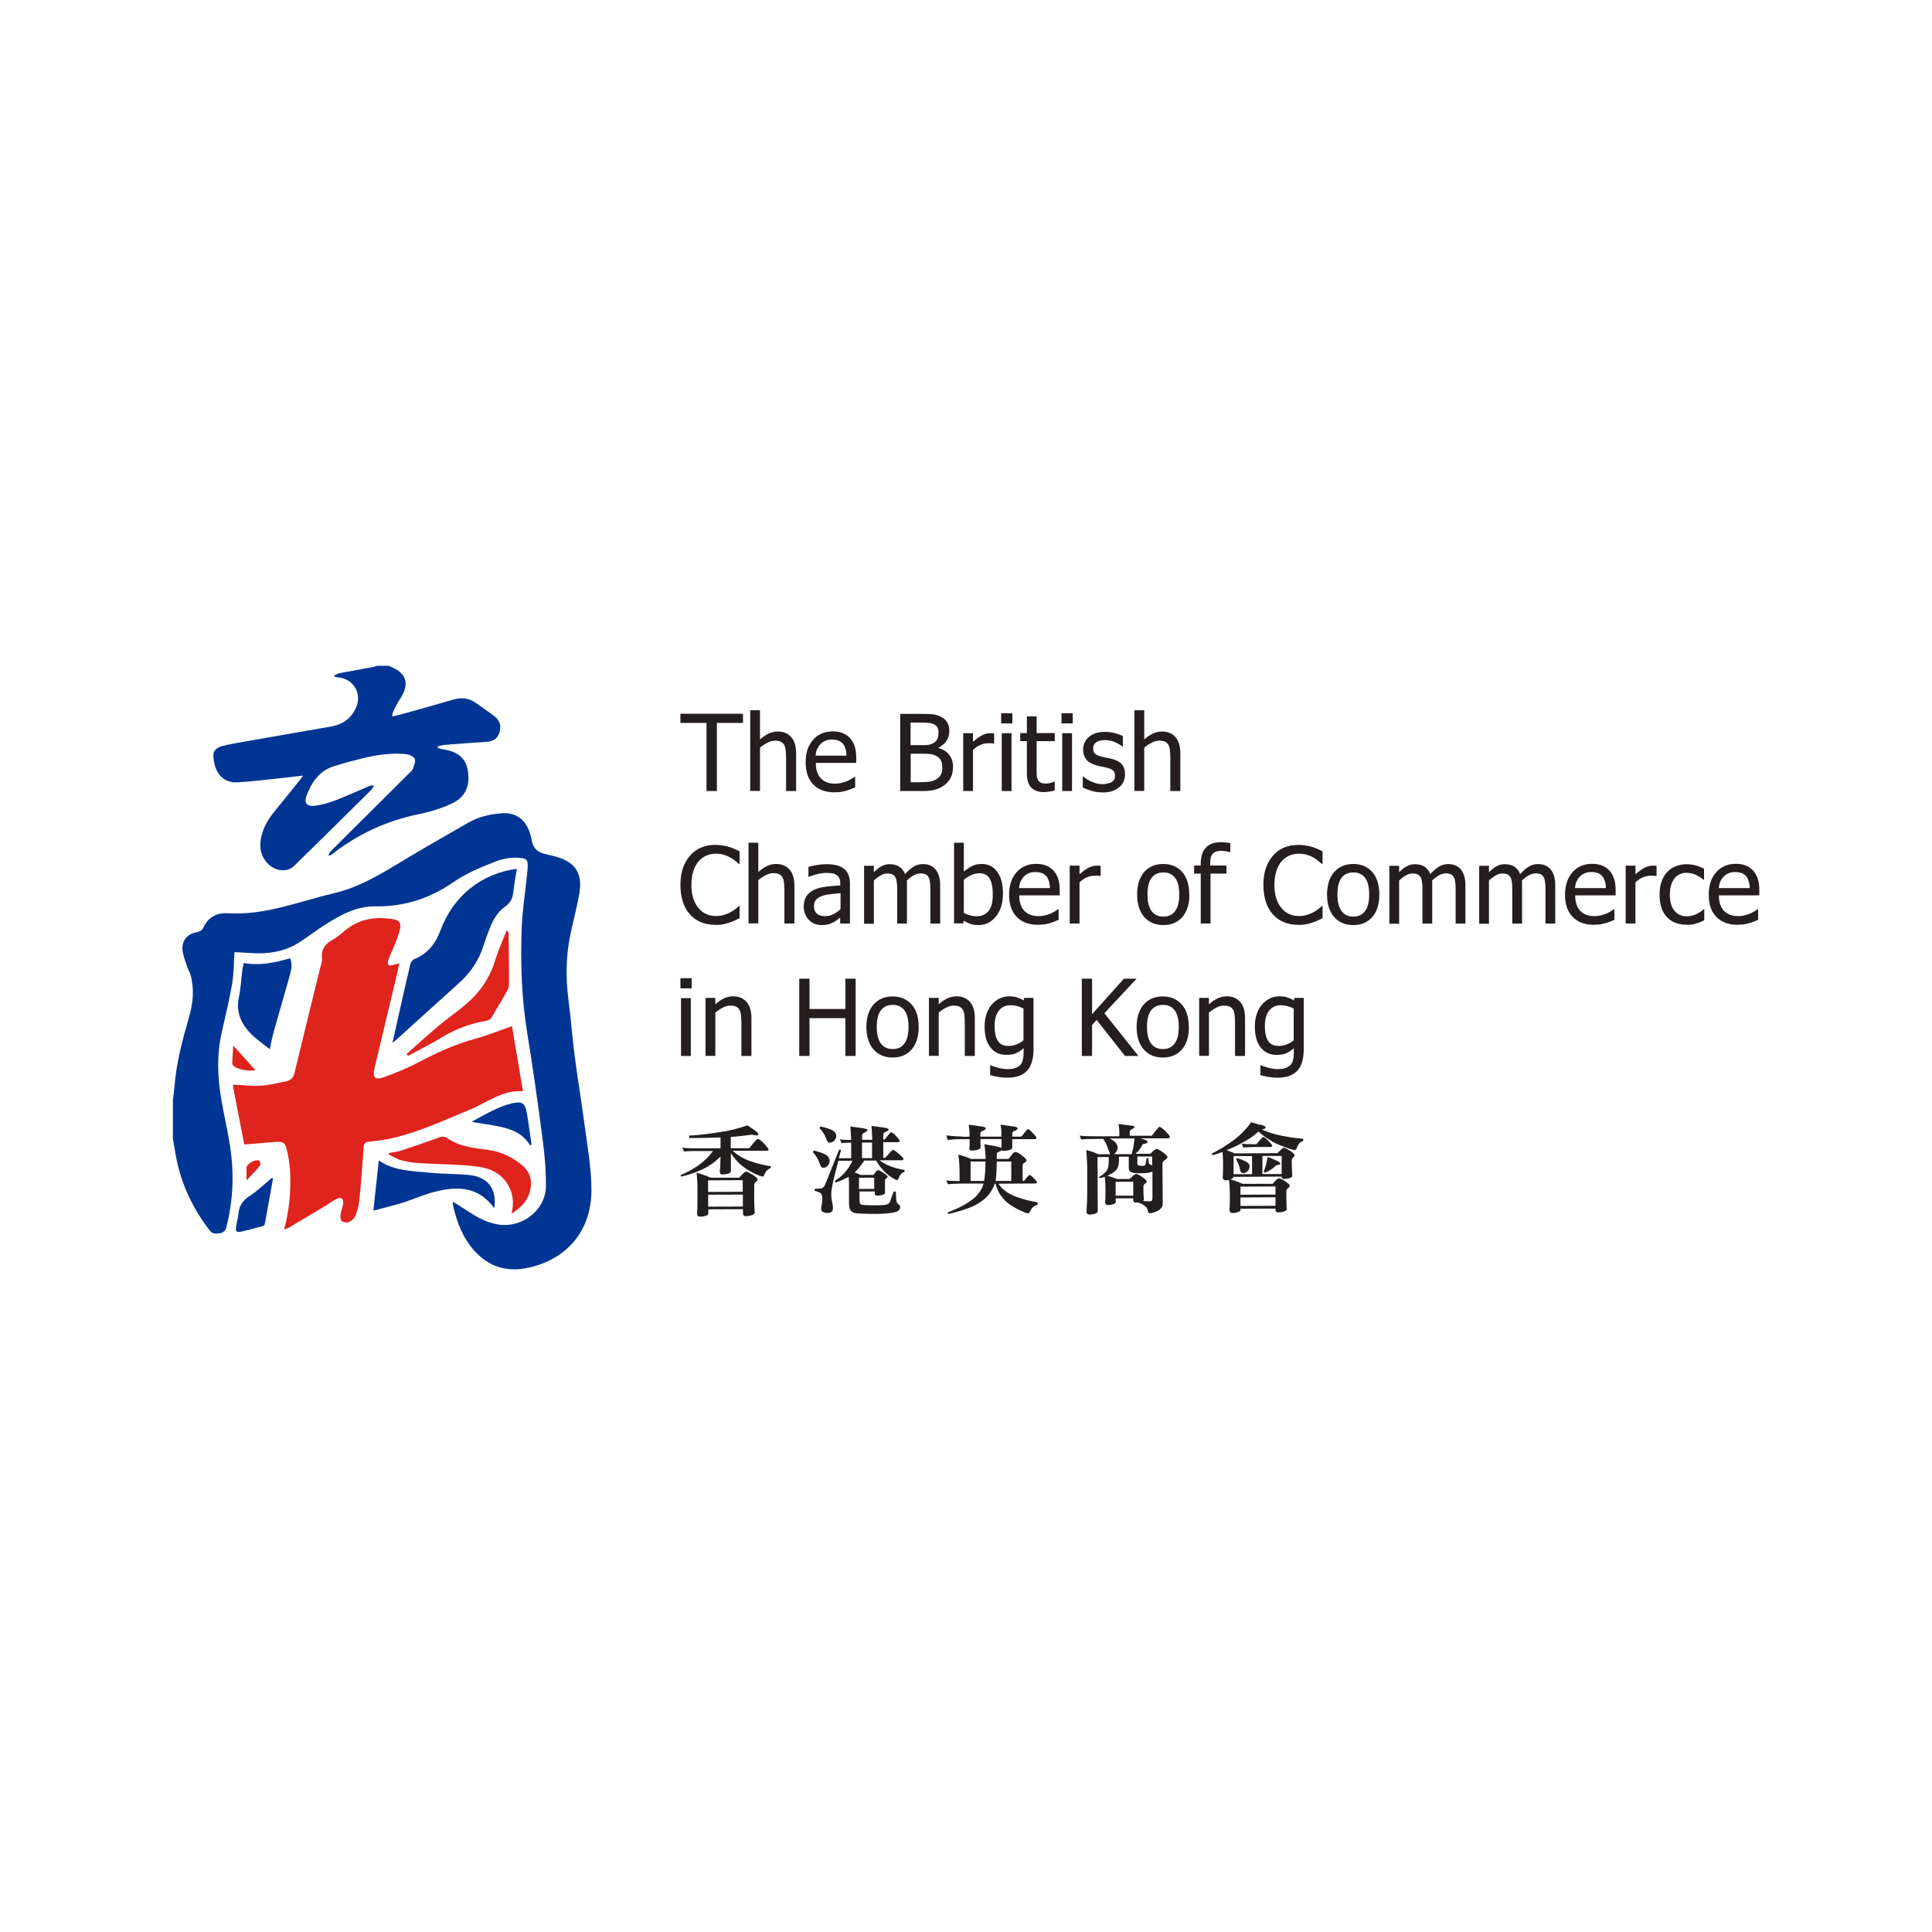 <?xml version="1.0" encoding="UTF-8"?>
<svg id="Layer_1" data-name="Layer 1" xmlns="http://www.w3.org/2000/svg" viewBox="0 0 160 160">
  <defs>
    <style>
      .cls-1 {
        fill: #df231d;
      }

      .cls-2 {
        fill: #003593;
      }

      .cls-3 {
        fill: #241e1f;
      }

      .cls-4 {
        fill: #231e1e;
      }
    </style>
  </defs>
  <polygon class="cls-3" points="58.51 65.51 58.51 59.87 56.35 59.87 56.35 59.11 61.53 59.11 61.53 59.87 59.37 59.87 59.37 65.51 58.51 65.51"/>
  <g>
    <path class="cls-3" d="M65.91,65.51h-.81v-2.73c0-.22-.01-.43-.03-.62-.02-.19-.06-.34-.12-.46-.07-.12-.16-.21-.28-.27-.12-.06-.28-.09-.48-.09s-.41.05-.62.16c-.21.11-.43.25-.63.42v3.58h-.81v-6.68h.81v2.42c.24-.21.48-.38.72-.49.24-.11.49-.17.75-.17.48,0,.85.16,1.12.47.27.31.4.76.4,1.35v3.11Z"/>
    <path class="cls-3" d="M70.1,62.57c0-.22-.03-.4-.08-.56-.05-.16-.11-.29-.2-.4-.1-.12-.22-.21-.37-.27-.15-.06-.33-.09-.55-.09s-.4.03-.55.1c-.15.06-.29.16-.41.28-.12.13-.21.27-.28.42-.06.15-.1.33-.12.53h2.56ZM69.15,65.62c-.77,0-1.37-.21-1.79-.65-.43-.43-.64-1.04-.64-1.84s.21-1.4.62-1.87c.41-.46.95-.69,1.62-.69.3,0,.57.04.8.13.23.09.43.22.61.4.17.18.31.41.4.67.09.26.14.59.14.97v.44h-3.35c0,.56.14.98.42,1.28.28.29.67.44,1.17.44.18,0,.35-.02.53-.06.17-.04.33-.09.47-.15.15-.07.27-.13.37-.19.1-.06.18-.12.25-.17h.05v.88c-.09.04-.21.08-.35.14-.14.06-.27.1-.38.13-.16.04-.3.08-.43.1-.13.02-.29.03-.49.03"/>
    <path class="cls-3" d="M78.03,63.58c0-.24-.03-.44-.1-.59-.07-.16-.21-.29-.42-.4-.14-.07-.28-.12-.44-.14-.16-.02-.39-.03-.68-.03h-.97v2.36h.7c.37,0,.67-.02.89-.05.22-.03.41-.11.57-.22.16-.11.28-.24.35-.38.07-.14.11-.33.11-.55M77.73,60.68c0-.15-.03-.29-.08-.4-.05-.11-.14-.2-.25-.27-.14-.08-.29-.12-.46-.14-.17-.02-.41-.03-.71-.03h-.82v1.87h.97c.27,0,.47-.01.59-.04.13-.03.26-.08.39-.17.13-.08.22-.19.28-.33.06-.13.08-.3.08-.5M78.92,63.55c0,.32-.06.6-.18.84-.12.24-.28.44-.49.6-.24.19-.5.32-.78.4-.28.08-.63.12-1.07.12h-1.85v-6.39h1.71c.46,0,.8.01,1.03.04.23.03.45.1.66.21.23.12.4.28.51.48.11.2.16.43.16.7,0,.3-.08.57-.24.81-.16.24-.38.42-.66.56v.03c.38.1.68.29.89.56.21.27.32.61.32,1.02"/>
    <path class="cls-3" d="M82.31,61.58h-.04c-.06-.02-.12-.03-.19-.03s-.15,0-.24,0c-.22,0-.44.05-.65.14-.22.09-.42.23-.61.42v3.4h-.81v-4.79h.81v.71c.3-.26.56-.44.78-.55.22-.11.44-.16.64-.16.08,0,.15,0,.19,0,.04,0,.09.01.14.02v.84Z"/>
  </g>
  <path class="cls-3" d="M82.96,65.51h.81v-4.79h-.81v4.79ZM82.91,59.91h.93v-.84h-.93v.84Z"/>
  <path class="cls-3" d="M86.45,65.6c-.44,0-.79-.12-1.04-.37-.25-.25-.37-.65-.37-1.19v-2.66h-.55v-.67h.55v-1.38h.81v1.38h1.5v.67h-1.5v2.28c0,.24,0,.43.01.56,0,.13.04.25.1.37.05.1.13.17.24.23.11.05.26.07.45.07.13,0,.26-.02.38-.06.12-.04.21-.07.27-.1h.05v.73c-.15.04-.31.08-.46.1-.16.02-.3.04-.44.04"/>
  <path class="cls-3" d="M87.97,65.51h.81v-4.79h-.81v4.79ZM87.91,59.91h.93v-.84h-.93v.84Z"/>
  <g>
    <path class="cls-3" d="M91.28,65.62c-.32,0-.62-.04-.91-.13-.28-.09-.51-.18-.7-.27v-.91h.04c.07.05.15.11.24.18.09.07.22.13.37.21.14.06.29.12.46.17.17.05.34.07.52.07.13,0,.27-.01.42-.05.15-.03.26-.07.33-.11.1-.07.17-.14.22-.21.05-.07.07-.19.07-.33,0-.19-.05-.34-.16-.43-.1-.1-.29-.18-.56-.24-.1-.02-.24-.05-.41-.09-.17-.03-.32-.07-.46-.11-.37-.11-.64-.27-.8-.49-.17-.22-.25-.49-.25-.8,0-.43.16-.78.49-1.06.33-.27.77-.41,1.31-.41.27,0,.54.03.81.1.27.07.5.15.68.25v.86h-.04c-.21-.16-.44-.29-.69-.39-.26-.09-.51-.14-.77-.14s-.49.06-.68.17c-.18.11-.28.28-.28.51,0,.2.05.35.16.45.11.1.29.18.53.24.12.03.26.06.4.09.15.03.31.06.47.1.36.09.63.24.81.44.18.21.27.49.27.84,0,.21-.04.4-.12.59-.08.18-.2.34-.36.47-.17.14-.37.25-.59.33-.22.07-.49.11-.82.11"/>
    <path class="cls-3" d="M97.73,65.51h-.81v-2.73c0-.22-.01-.43-.03-.62-.02-.19-.06-.34-.12-.46-.07-.12-.16-.21-.28-.27-.12-.06-.28-.09-.48-.09s-.41.05-.62.16c-.21.11-.43.25-.63.42v3.58h-.81v-6.68h.81v2.42c.24-.21.48-.38.72-.49.24-.11.49-.17.75-.17.48,0,.85.16,1.12.47.27.31.4.76.4,1.35v3.11Z"/>
    <path class="cls-3" d="M59.23,76.59c-.42,0-.81-.07-1.16-.21-.35-.14-.66-.35-.91-.63-.26-.28-.46-.62-.6-1.04-.14-.41-.21-.89-.21-1.43s.07-1,.21-1.4.34-.74.6-1.04c.26-.29.56-.5.91-.65.35-.15.75-.22,1.18-.22.22,0,.42.02.61.05.19.03.36.07.53.12.14.04.28.1.43.16.15.06.29.13.43.21v1.03h-.07c-.07-.07-.17-.15-.29-.25-.12-.1-.26-.19-.43-.29-.16-.09-.34-.16-.54-.22-.19-.06-.42-.08-.67-.08-.27,0-.53.06-.78.17-.24.11-.46.28-.64.49-.18.22-.32.49-.42.82-.1.33-.15.7-.15,1.11,0,.44.05.81.16,1.13.11.32.25.58.44.8.18.21.39.37.63.48.24.11.5.16.77.16.25,0,.48-.03.69-.09.21-.06.4-.14.56-.23.16-.09.3-.18.41-.27.12-.09.21-.17.27-.24h.06v1.01c-.14.07-.28.13-.4.19-.13.06-.28.12-.46.18-.19.06-.36.11-.52.14-.16.03-.37.05-.62.05"/>
    <path class="cls-3" d="M65.77,76.48h-.81v-2.73c0-.22-.01-.43-.03-.62-.02-.19-.06-.34-.12-.46-.07-.12-.16-.21-.28-.27-.12-.06-.28-.09-.48-.09s-.41.05-.62.16c-.21.11-.43.25-.63.42v3.58h-.81v-6.68h.81v2.42c.24-.21.48-.38.72-.49.24-.11.49-.17.75-.17.48,0,.85.16,1.12.47.27.31.4.76.4,1.35v3.11Z"/>
    <path class="cls-3" d="M69.61,75.3v-1.33c-.19.02-.44.04-.73.07-.3.03-.53.07-.72.13-.22.07-.4.17-.54.3-.14.14-.21.33-.21.57,0,.27.08.48.23.62.16.14.38.21.68.21.26,0,.49-.05.7-.16.21-.11.4-.25.58-.41M69.61,75.97c-.07.05-.16.12-.27.2-.11.09-.22.16-.32.21-.14.07-.28.13-.42.17-.13.04-.32.06-.57.06-.2,0-.39-.04-.57-.11-.18-.07-.34-.18-.47-.31-.13-.13-.23-.29-.31-.49-.08-.19-.12-.4-.12-.61,0-.33.07-.61.21-.85.14-.23.36-.42.67-.56.27-.12.59-.21.96-.25.37-.05.77-.08,1.19-.1v-.15c0-.19-.03-.34-.09-.46-.06-.12-.14-.21-.24-.27-.1-.07-.23-.11-.38-.13-.15-.02-.3-.03-.46-.03-.19,0-.41.03-.66.08-.25.06-.51.14-.76.24h-.05v-.82c.15-.04.37-.09.64-.14.28-.05.56-.08.83-.08.33,0,.61.03.84.08.23.05.43.14.61.28.18.13.31.3.39.51.09.21.13.46.13.76v3.28h-.81v-.51Z"/>
    <path class="cls-3" d="M77.05,76.48v-2.77c0-.22,0-.42-.03-.61-.02-.19-.05-.33-.11-.44-.06-.11-.14-.2-.25-.25-.11-.05-.25-.08-.43-.08-.17,0-.35.05-.54.15-.19.1-.39.25-.59.44,0,.05,0,.11.01.17,0,.07,0,.15,0,.24v3.16h-.81v-2.77c0-.22,0-.42-.03-.61-.02-.19-.05-.33-.11-.44-.06-.11-.14-.2-.25-.25-.11-.05-.25-.08-.43-.08s-.36.05-.55.16c-.19.11-.38.25-.56.42v3.58h-.81v-4.8h.81v.53c.21-.21.43-.38.63-.49.21-.12.44-.17.69-.17.29,0,.54.06.76.19.22.13.39.34.5.63.25-.27.48-.48.72-.62.23-.14.49-.21.76-.21.21,0,.4.03.57.1.17.06.32.17.45.31.13.15.23.33.3.54.07.22.11.49.11.82v3.16h-.81Z"/>
    <path class="cls-3" d="M82.22,74.06c0-.57-.09-1.01-.26-1.3-.18-.3-.46-.44-.85-.44-.22,0-.45.05-.67.15-.23.1-.43.23-.62.39v2.75c.21.1.39.17.55.21.16.04.33.06.52.06.42,0,.74-.15.98-.44.24-.29.35-.75.35-1.38M83.06,74c0,.78-.19,1.42-.58,1.89-.38.48-.86.72-1.44.72-.26,0-.49-.03-.67-.1-.19-.06-.37-.15-.55-.26l-.05.22h-.76v-6.68h.81v2.39c.21-.18.43-.33.67-.45.24-.12.51-.18.81-.18.55,0,.98.22,1.29.65.31.43.47,1.03.47,1.8"/>
    <path class="cls-3" d="M86.95,73.54c0-.22-.03-.4-.08-.56-.05-.16-.11-.29-.2-.4-.1-.12-.22-.21-.37-.27-.15-.06-.33-.09-.55-.09s-.4.03-.55.1c-.15.06-.29.16-.41.28-.12.13-.21.27-.28.42-.06.15-.1.33-.12.53h2.56ZM86,76.59c-.77,0-1.37-.21-1.79-.65-.43-.43-.64-1.04-.64-1.84s.21-1.4.62-1.87c.41-.46.95-.69,1.62-.69.3,0,.57.04.8.13.23.09.43.22.61.4.17.18.31.41.4.67.09.26.14.59.14.97v.44h-3.35c0,.56.14.98.42,1.28.28.29.67.44,1.17.44.18,0,.35-.02.53-.06.17-.04.33-.09.47-.15.15-.07.27-.13.37-.19.1-.06.18-.12.25-.17h.05v.88c-.09.04-.21.08-.35.14-.14.06-.27.1-.38.13-.16.04-.3.08-.43.1-.13.02-.29.03-.49.03"/>
    <path class="cls-3" d="M91.13,72.55h-.04c-.06-.02-.12-.03-.19-.03-.07,0-.15,0-.24,0-.22,0-.44.05-.65.14-.22.09-.42.23-.61.42v3.4h-.81v-4.79h.81v.71c.3-.26.56-.44.78-.55.22-.11.44-.16.64-.16.08,0,.15,0,.19,0,.04,0,.09.01.14.02v.84Z"/>
    <path class="cls-3" d="M97.66,74.08c0-.62-.11-1.08-.34-1.38-.23-.3-.55-.45-.97-.45s-.75.15-.98.45c-.23.3-.34.76-.34,1.38s.11,1.06.34,1.37c.23.31.56.46.98.46s.74-.15.97-.46c.23-.3.34-.76.34-1.38M98.5,74.08c0,.81-.2,1.43-.59,1.87-.39.44-.91.66-1.57.66s-1.2-.23-1.59-.68c-.38-.45-.58-1.07-.58-1.85s.2-1.42.59-1.87c.4-.44.92-.66,1.57-.66s1.17.22,1.57.66c.39.44.59,1.07.59,1.87"/>
    <path class="cls-3" d="M101.88,70.57h-.04c-.07-.03-.18-.05-.31-.07-.14-.02-.26-.04-.36-.04-.34,0-.59.08-.73.23-.15.15-.22.43-.22.83v.16h1.35v.67h-1.32v4.13h-.81v-4.13h-.55v-.67h.55v-.16c0-.58.14-1.02.42-1.32.28-.3.68-.45,1.2-.45.15,0,.3,0,.44.02.14.01.28.03.39.05v.74Z"/>
    <path class="cls-3" d="M107.51,76.59c-.42,0-.81-.07-1.16-.21-.35-.14-.66-.35-.91-.63-.26-.28-.46-.62-.6-1.04-.14-.41-.21-.89-.21-1.43s.07-1,.21-1.4.34-.74.6-1.04c.26-.29.56-.5.91-.65.35-.15.75-.22,1.18-.22.22,0,.42.02.61.05.19.03.36.07.53.12.14.04.28.1.43.16.15.06.29.13.43.21v1.03h-.07c-.08-.07-.17-.15-.29-.25-.12-.1-.26-.19-.43-.29-.16-.09-.34-.16-.54-.22-.19-.06-.42-.08-.67-.08-.27,0-.53.06-.78.17-.24.11-.46.28-.64.49-.18.22-.32.49-.42.82-.1.33-.15.7-.15,1.11,0,.44.05.81.16,1.13.11.32.25.58.44.8.18.21.39.37.63.48.24.11.5.16.77.16.25,0,.48-.03.69-.09.21-.06.4-.14.56-.23.16-.09.3-.18.41-.27.11-.09.21-.17.27-.24h.06v1.01c-.14.07-.27.13-.4.19-.12.06-.28.12-.46.18-.19.06-.36.11-.52.14-.16.03-.37.05-.63.05"/>
    <path class="cls-3" d="M113.39,74.08c0-.62-.11-1.08-.34-1.38-.23-.3-.55-.45-.97-.45s-.75.15-.98.45c-.23.3-.34.76-.34,1.38s.11,1.06.34,1.37c.23.31.56.46.98.46s.74-.15.97-.46c.23-.3.34-.76.34-1.38M114.23,74.08c0,.81-.2,1.43-.59,1.87-.39.44-.91.66-1.57.66s-1.2-.23-1.59-.68c-.38-.45-.58-1.07-.58-1.85s.2-1.42.6-1.87c.4-.44.92-.66,1.57-.66s1.17.22,1.57.66c.39.44.59,1.07.59,1.87"/>
    <path class="cls-3" d="M120.55,76.48v-2.77c0-.22,0-.42-.03-.61-.02-.19-.05-.33-.11-.44-.06-.11-.14-.2-.25-.25-.11-.05-.25-.08-.43-.08-.17,0-.35.05-.54.15-.19.1-.39.25-.59.44,0,.05,0,.11.01.17,0,.07,0,.15,0,.24v3.16h-.81v-2.77c0-.22,0-.42-.03-.61-.02-.19-.05-.33-.11-.44-.06-.11-.14-.2-.25-.25-.11-.05-.25-.08-.43-.08s-.36.05-.55.16c-.19.11-.38.25-.56.42v3.58h-.81v-4.8h.81v.53c.21-.21.43-.38.63-.49.21-.12.44-.17.69-.17.29,0,.54.06.76.19.22.13.39.34.5.63.25-.27.48-.48.72-.62.23-.14.49-.21.76-.21.21,0,.4.03.57.1.17.06.32.17.45.31.13.15.23.33.3.54.07.22.11.49.11.82v3.16h-.81Z"/>
    <path class="cls-3" d="M127.99,76.48v-2.77c0-.22,0-.42-.03-.61-.02-.19-.05-.33-.11-.44-.06-.11-.14-.2-.25-.25-.11-.05-.25-.08-.43-.08-.17,0-.35.05-.54.15-.19.1-.39.25-.59.44,0,.05,0,.11.01.17,0,.07,0,.15,0,.24v3.16h-.81v-2.77c0-.22,0-.42-.03-.61-.02-.19-.05-.33-.11-.44-.06-.11-.14-.2-.25-.25-.11-.05-.25-.08-.43-.08s-.36.05-.55.16c-.19.11-.38.25-.56.42v3.58h-.81v-4.8h.81v.53c.21-.21.43-.38.63-.49.21-.12.44-.17.69-.17.29,0,.54.06.76.19.22.13.39.34.5.63.25-.27.48-.48.72-.62.23-.14.49-.21.76-.21.21,0,.4.03.57.1.17.06.32.17.45.31.13.15.23.33.3.54.07.22.11.49.11.82v3.16h-.81Z"/>
    <path class="cls-3" d="M132.99,73.54c0-.22-.03-.4-.08-.56-.05-.16-.11-.29-.2-.4-.1-.12-.22-.21-.37-.27-.15-.06-.33-.09-.55-.09s-.4.03-.55.1c-.15.06-.29.16-.41.28-.12.13-.21.27-.28.42-.06.15-.1.33-.12.53h2.56ZM132.04,76.59c-.77,0-1.37-.21-1.79-.65-.43-.43-.64-1.04-.64-1.84s.21-1.4.62-1.87c.41-.46.95-.69,1.62-.69.3,0,.57.04.8.13.23.09.43.22.61.4.17.18.31.41.4.67s.14.59.14.97v.44h-3.35c0,.56.14.98.42,1.28.28.29.67.44,1.17.44.18,0,.35-.02.52-.06s.33-.09.47-.15c.15-.07.27-.13.37-.19.1-.06.18-.12.25-.17h.05v.88c-.09.04-.21.08-.35.14-.14.06-.27.1-.38.13-.16.04-.3.08-.43.1-.13.02-.29.03-.49.03"/>
    <path class="cls-3" d="M137.17,72.55h-.04c-.06-.02-.12-.03-.19-.03-.07,0-.15,0-.24,0-.22,0-.44.05-.65.14-.22.09-.42.23-.61.42v3.4h-.81v-4.79h.81v.71c.3-.26.56-.44.78-.55.22-.11.44-.16.64-.16.08,0,.15,0,.19,0,.04,0,.09.01.14.02v.84Z"/>
    <path class="cls-3" d="M139.68,76.58c-.33,0-.64-.05-.91-.15-.28-.1-.51-.26-.71-.46-.2-.21-.35-.47-.46-.78-.11-.31-.16-.68-.16-1.11s.06-.78.17-1.09c.11-.31.26-.56.46-.77.19-.21.43-.37.71-.48.28-.11.59-.17.91-.17.26,0,.52.04.77.11.25.07.47.16.66.26v.91h-.05c-.06-.05-.13-.1-.22-.17-.09-.06-.2-.13-.33-.19-.11-.06-.24-.11-.4-.15-.15-.04-.3-.06-.44-.06-.42,0-.76.16-1.01.47-.25.32-.38.76-.38,1.34s.12,1.01.37,1.32c.25.32.59.47,1.03.47.26,0,.52-.05.76-.16.24-.11.45-.25.64-.42h.05v.91c-.08.04-.18.08-.3.14-.12.05-.23.09-.33.12-.14.04-.26.07-.37.09-.11.02-.25.03-.42.03"/>
    <path class="cls-3" d="M144.9,73.54c0-.22-.03-.4-.08-.56-.05-.16-.11-.29-.2-.4-.1-.12-.22-.21-.37-.27-.15-.06-.33-.09-.55-.09s-.4.03-.55.1c-.15.06-.29.16-.41.28-.12.13-.21.27-.28.42-.06.15-.1.33-.12.53h2.56ZM143.94,76.59c-.77,0-1.37-.21-1.79-.65-.43-.43-.64-1.04-.64-1.84s.21-1.4.62-1.87c.41-.46.95-.69,1.62-.69.3,0,.57.04.8.13.23.09.43.22.61.4.17.18.31.41.4.67.09.26.14.59.14.97v.44h-3.35c0,.56.14.98.42,1.28.28.29.67.44,1.17.44.18,0,.35-.02.52-.06.17-.04.33-.09.47-.15.15-.07.27-.13.37-.19.1-.06.18-.12.25-.17h.05v.88c-.09.04-.21.08-.35.14-.14.06-.27.1-.38.13-.16.04-.3.08-.43.1-.13.02-.29.03-.49.03"/>
  </g>
  <path class="cls-3" d="M56.4,87.45h.81v-4.79h-.81v4.79ZM56.35,81.85h.93v-.84h-.93v.84Z"/>
  <path class="cls-3" d="M62.21,87.45h-.81v-2.73c0-.22-.01-.43-.03-.62-.02-.19-.06-.34-.12-.46-.07-.12-.16-.21-.28-.27-.12-.06-.28-.09-.48-.09s-.41.05-.62.16c-.21.11-.43.25-.63.42v3.58h-.81v-4.8h.81v.53c.24-.21.48-.38.72-.49.24-.11.49-.17.75-.17.48,0,.85.16,1.12.47.27.31.4.76.4,1.35v3.11Z"/>
  <polygon class="cls-3" points="70.86 87.45 70.01 87.45 70.01 84.32 67.04 84.32 67.04 87.45 66.19 87.45 66.19 81.05 67.04 81.05 67.04 83.56 70.01 83.56 70.01 81.05 70.86 81.05 70.86 87.45"/>
  <g>
    <path class="cls-3" d="M75.24,85.05c0-.62-.11-1.08-.34-1.38-.23-.3-.55-.45-.97-.45s-.75.15-.98.45c-.23.3-.34.76-.34,1.38s.11,1.06.34,1.37c.23.31.56.46.98.46s.74-.15.97-.46c.23-.3.34-.76.34-1.38M76.08,85.05c0,.81-.2,1.43-.59,1.87-.39.44-.91.66-1.57.66s-1.2-.23-1.59-.68c-.38-.45-.58-1.07-.58-1.85s.2-1.42.6-1.87c.4-.44.92-.66,1.57-.66s1.17.22,1.57.66.59,1.07.59,1.87"/>
    <path class="cls-3" d="M80.71,87.45h-.81v-2.73c0-.22-.01-.43-.03-.62-.02-.19-.06-.34-.12-.46-.07-.12-.16-.21-.28-.27-.12-.06-.28-.09-.48-.09s-.41.05-.62.16c-.21.11-.43.25-.63.42v3.58h-.81v-4.8h.81v.53c.24-.21.48-.38.72-.49.24-.11.49-.17.75-.17.48,0,.85.16,1.12.47.27.31.4.76.4,1.35v3.11Z"/>
    <path class="cls-3" d="M84.76,86.15v-2.63c-.2-.1-.39-.17-.56-.21-.17-.04-.34-.06-.51-.06-.41,0-.74.15-.97.45-.24.3-.35.73-.35,1.29,0,.53.09.94.27,1.21.18.28.47.42.88.42.21,0,.43-.04.65-.12.22-.08.42-.2.6-.35M82.03,88.22c.05.02.14.05.24.09.11.04.23.07.36.11.15.04.29.07.42.09.13.02.26.03.42.03.25,0,.46-.03.64-.1.17-.07.31-.16.41-.27.09-.12.16-.25.19-.41.04-.15.06-.33.06-.53v-.42c-.22.19-.43.33-.64.42-.21.09-.47.13-.79.13-.55,0-.99-.2-1.31-.61-.33-.41-.49-.99-.49-1.75,0-.4.06-.75.17-1.06.11-.31.26-.57.45-.78.18-.21.4-.36.64-.48.25-.11.5-.17.77-.17.25,0,.47.03.65.09.18.06.37.14.55.25l.05-.21h.77v4.25c0,.81-.18,1.41-.54,1.79-.36.38-.9.57-1.64.57-.24,0-.48-.02-.72-.06-.25-.04-.48-.09-.69-.15v-.84h.04Z"/>
  </g>
  <polygon class="cls-3" points="94.28 87.45 93.17 87.45 90.82 84.47 90.44 84.89 90.44 87.45 89.59 87.45 89.59 81.05 90.44 81.05 90.44 83.99 93.08 81.05 94.13 81.05 91.46 83.91 94.28 87.45"/>
  <g>
    <path class="cls-3" d="M97.62,85.05c0-.62-.11-1.08-.34-1.38-.23-.3-.55-.45-.97-.45s-.75.15-.98.45c-.23.3-.34.76-.34,1.38s.11,1.06.34,1.37c.23.31.56.46.98.46s.74-.15.97-.46c.23-.3.34-.76.34-1.38M98.46,85.05c0,.81-.2,1.43-.59,1.87-.39.44-.91.66-1.57.66s-1.2-.23-1.59-.68c-.38-.45-.58-1.07-.58-1.85s.2-1.42.59-1.87c.4-.44.92-.66,1.57-.66s1.17.22,1.57.66.59,1.07.59,1.87"/>
    <path class="cls-3" d="M103.09,87.45h-.81v-2.73c0-.22-.01-.43-.03-.62-.02-.19-.06-.34-.12-.46-.07-.12-.16-.21-.28-.27-.12-.06-.28-.09-.48-.09s-.41.05-.62.16c-.21.11-.43.25-.63.42v3.58h-.81v-4.8h.81v.53c.24-.21.48-.38.72-.49.24-.11.49-.17.75-.17.48,0,.85.16,1.12.47.27.31.4.76.4,1.35v3.11Z"/>
    <path class="cls-3" d="M107.14,86.15v-2.63c-.2-.1-.39-.17-.56-.21-.17-.04-.34-.06-.51-.06-.41,0-.74.15-.97.45-.24.3-.35.73-.35,1.29,0,.53.09.94.27,1.21.18.28.47.42.88.42.21,0,.43-.04.65-.12.22-.08.42-.2.6-.35M104.41,88.22c.05.02.14.05.24.09.11.04.23.07.36.11.15.04.29.07.42.09s.26.03.42.03c.25,0,.46-.03.64-.1.17-.07.31-.16.41-.27.09-.12.16-.25.19-.41.04-.15.06-.33.06-.53v-.42c-.22.19-.43.33-.64.42-.21.09-.47.13-.79.13-.55,0-.99-.2-1.31-.61-.33-.41-.49-.99-.49-1.75,0-.4.06-.75.17-1.06.11-.31.26-.57.45-.78.18-.21.4-.36.64-.48.25-.11.5-.17.77-.17.25,0,.47.03.65.09.18.06.37.14.55.25l.05-.21h.77v4.25c0,.81-.18,1.41-.54,1.79-.36.38-.9.57-1.64.57-.24,0-.48-.02-.72-.06-.25-.04-.48-.09-.69-.15v-.84h.04Z"/>
    <path class="cls-4" d="M61.52,99.92v-.99s-2.87.01-2.87.01v.99s2.87-.01,2.87-.01ZM61.51,98.7v-.96s-2.87.01-2.87.01v.96s2.87-.01,2.87-.01ZM58.84,97.53h2.38c.12-.14.24-.27.35-.37.08-.08.16-.13.23-.13.07,0,.22.08.49.23.3.2.45.33.45.4,0,.08-.06.16-.17.24-.08.07-.11.16-.11.25v1.21c0,.27.02.63.04,1.09,0,.1-.16.18-.45.24-.13.02-.23.03-.29.03-.16,0-.23-.09-.23-.26v-.32s-2.87.01-2.87.01v.35c0,.1-.14.18-.41.24-.12,0-.21.02-.26.02-.18,0-.26-.09-.26-.25.02-.29.03-.57.03-.86v-1.34c0-.41-.04-.8-.07-1.19.38.1.77.24,1.17.41M60.52,94.15v.94s1.52,0,1.52,0c.02,0,.12-.13.3-.36.22-.27.35-.41.4-.41.11,0,.29.13.54.39.24.26.36.42.37.47,0,.08-.06.12-.16.12h-2.81c.44.4.93.68,1.46.86.57.2,1.14.35,1.71.42l-.03.16c-.21.07-.38.22-.48.45-.06.17-.11.25-.16.25-.11,0-.36-.09-.74-.27-.41-.2-.79-.45-1.14-.75-.31-.28-.56-.59-.77-.92v1.5c0,.11-.14.19-.42.24-.13.02-.22.03-.28.03-.15,0-.22-.08-.22-.26.04-.29.06-.7.06-1.23-.25.25-.47.44-.68.58-.33.24-.72.45-1.14.62-.44.18-.91.34-1.43.46l-.07-.12c.54-.22,1.05-.5,1.53-.84.46-.33.85-.72,1.17-1.16h-1.41c-.48,0-.81.03-1,.04l-.13-.32c.26.05.64.06,1.13.06h2.03s0-.9,0-.9c-.68.03-1.54.04-2.58.05l-.03-.2c.94-.06,1.77-.16,2.48-.28.74-.1,1.53-.29,2.36-.57.22.15.43.28.61.41.2.15.3.26.3.35-.02.05-.08.07-.2.07l-.36-.06c-.61.08-1.18.15-1.71.19"/>
    <path class="cls-4" d="M72.22,94.62h-.83s0,1.29,0,1.29h.83s0-1.29,0-1.29ZM71.14,98.46h1.26s0-.93,0-.93h-1.26s0,.93,0,.93ZM68.99,93.64c.17.12.27.26.27.42,0,.15-.06.29-.2.43-.09.1-.21.14-.35.14-.12,0-.21-.1-.28-.32-.11-.3-.29-.6-.56-.89l.07-.13c.5.11.86.22,1.06.35M69.65,95.24c-.07.25-.13.47-.18.68h1.02s0-1.29,0-1.29c-.37,0-.64.02-.8.04l-.13-.32c.22.04.54.06.93.06-.01-.42-.04-.79-.07-1.12.25.03.56.07.96.13.31.05.46.1.46.14,0,.09-.09.17-.26.24-.12.04-.18.12-.18.21v.38s.84,0,.84,0c-.01-.43-.04-.81-.07-1.15.25.03.56.07.96.13.31.05.46.1.46.14,0,.1-.09.17-.26.24-.12.04-.18.12-.18.21v.42s.09,0,.09,0c.02,0,.1-.11.25-.29.16-.21.27-.32.3-.32.08,0,.22.1.42.31.19.21.29.34.29.39,0,.08-.05.12-.13.12h-1.22s0,1.29,0,1.29h.16s.09-.09.25-.27c.21-.25.35-.38.42-.38s.25.14.56.41c.18.17.28.28.28.32,0,.09-.06.13-.16.13h-1.82c.3.22.6.39.91.5.4.15.79.24,1.17.3l-.02.16c-.21.07-.35.21-.44.43-.05.16-.11.25-.18.25s-.22-.08-.46-.24c-.26-.16-.5-.37-.72-.62-.22-.24-.4-.5-.54-.76h-.98c-.26.39-.49.68-.69.88-.04.04-.08.07-.12.1.18.06.35.14.5.21h1.08c.08-.11.15-.2.2-.28.06-.07.11-.11.18-.11.07,0,.21.07.42.21.23.15.36.26.36.32,0,.05-.04.1-.11.15-.07.05-.11.09-.11.14v1.06c0,.1-.13.16-.38.2-.11.02-.21.03-.25.03-.15,0-.22-.06-.22-.19v-.16h-1.26s0,.64,0,.64c0,.26.04.41.13.44.12.05.51.07,1.16.07.59,0,.94-.04,1.05-.1.12-.05.2-.17.25-.39l.25-.67.17.03c.02.51.03.75.05.75.02.15.08.25.18.31.08.06.13.11.13.19,0,.18-.08.31-.24.38-.08.05-.22.09-.43.12-.35.05-.82.09-1.4.09-.88,0-1.44-.03-1.67-.07-.2-.05-.33-.14-.41-.28-.06-.11-.08-.29-.09-.5v-1.72c-.01-.16-.02-.33-.03-.51-.05.03-.1.06-.14.08-.29.16-.6.29-.94.4l-.07-.13c.3-.18.59-.42.85-.72.25-.28.45-.6.62-.95h-1.17c-.16.65-.3,1.16-.4,1.57-.13.58-.19.98-.19,1.19,0,.13.01.28.03.43.07.32.11.56.11.74,0,.13-.03.22-.1.28-.07.07-.17.11-.32.11-.2,0-.35-.04-.45-.1-.07-.06-.1-.15-.1-.28,0-.1.02-.25.07-.44,0-.15.02-.26.02-.35,0-.17-.03-.3-.08-.4-.07-.1-.26-.19-.57-.27l.03-.16c.33,0,.55-.02.64-.07.09-.05.16-.16.23-.32l1.14-2.85.17.02ZM68.45,95.67c.17.14.26.29.26.47,0,.15-.06.29-.19.43-.1.1-.21.14-.35.14-.12,0-.21-.11-.29-.35-.1-.33-.29-.64-.56-.95l.07-.13c.51.13.87.26,1.07.39"/>
    <path class="cls-4" d="M82.45,97.8h1.3s0-1.61,0-1.61h-1.2c-.01.76-.05,1.3-.1,1.61M81.5,97.8c.07-.39.11-.93.11-1.61h-1.23s0,1.61,0,1.61h1.11ZM79.7,94.14h.59s0-.3,0-.3c0-.26-.03-.5-.07-.7.25.03.55.08.92.13.33.03.5.09.5.16,0,.1-.09.17-.27.23-.12.04-.18.12-.18.21v.26s1.74,0,1.74,0v-.29c0-.26-.03-.5-.07-.7.25.03.56.08.92.13.33.03.5.09.5.16,0,.1-.09.17-.27.23-.12.04-.18.11-.18.21v.26s.74,0,.74,0c.02,0,.1-.11.25-.29.16-.21.27-.33.3-.33.08,0,.22.11.41.32.2.21.3.33.3.38,0,.09-.05.13-.13.13h-1.87s0,.71,0,.71c0,.11-.14.18-.4.23-.13.02-.22.03-.27.03-.1,0-.17-.01-.2-.05-.05.04-.12.07-.2.11-.13.05-.21.1-.21.16v.45s.97,0,.97,0c.12-.14.21-.26.28-.37.11-.13.21-.21.3-.21.08,0,.22.06.4.19.33.24.51.41.51.5,0,.08-.05.14-.13.17-.13.07-.19.15-.19.25v1.28s.11,0,.11,0c.02,0,.08-.08.2-.23.14-.16.22-.25.25-.25.08,0,.2.09.36.26.17.17.26.28.26.32,0,.08-.03.12-.1.12l-3.08.02c.12.2.29.38.5.55.25.21.59.4,1.02.55.52.19,1.1.34,1.73.45l-.02.19c-.28.1-.45.23-.53.4-.1.21-.18.31-.25.31-.1,0-.27-.06-.54-.19-.3-.12-.6-.29-.94-.52-.26-.16-.5-.39-.71-.68-.21-.24-.37-.6-.51-1.07h-.05c-.15.4-.35.74-.6,1.02-.25.29-.61.55-1.09.8-.46.23-1.18.46-2.15.7l-.07-.13c.77-.29,1.41-.61,1.92-.98.41-.28.72-.64.94-1.08.04-.08.08-.2.12-.33h-1.96c-.47.01-.8.03-1,.05l-.13-.32c.26.05.62.06,1.1.06v-.55c0-.71-.04-1.25-.11-1.63.31.06.66.18,1.06.35h1.21c-.01-.33-.04-.73-.11-1.22.3.05.6.1.9.16.24.05.41.1.5.14.02-.12.02-.21.02-.28v-.45s-1.74,0-1.74,0v.7c0,.11-.14.18-.41.23-.12.02-.21.02-.26.03-.17,0-.26-.05-.26-.15.02-.16.03-.27.03-.35v-.45s-.71,0-.71,0c-.45,0-.81.03-1.1.07l-.13-.38c.5.06.94.09,1.35.09"/>
    <path class="cls-4" d="M94.19,96.3c0,.14.03.21.12.23.07.02.17.02.33.02.11,0,.18-.03.22-.09.02-.06.05-.25.1-.55h.13s.04.38.04.38c0,.07.07.14.24.2.02,0,.03.02.05.02v-.73s-1.23,0-1.23,0v.51ZM93.85,99.02v-1.15s-1.46,0-1.46,0v1.15s1.46,0,1.46,0ZM93.72,95.56c.07-.21.11-.42.15-.6.03-.2.06-.42.09-.68h-2.06c.07.04.14.08.21.12.17.1.28.21.35.33.07.1.1.2.1.3,0,.16-.07.31-.18.43-.04.06-.08.1-.11.12h1.45ZM93.54,97.64c.11-.11.23-.21.33-.3.08-.07.16-.11.22-.12.07,0,.22.07.46.22.27.19.41.32.42.39,0,.07-.06.15-.16.21-.08.07-.12.15-.12.23v.13c0,.23.01.53.04.93,0,.06-.03.1-.09.13.23.02.42.03.58.03.15,0,.22-.08.22-.26v-2.2c-.18.08-.44.12-.79.13h-.41c-.15,0-.28,0-.4-.04-.24-.03-.36-.17-.36-.4v-.93s-.81,0-.81,0v.34c0,.28-.06.52-.18.7-.11.16-.29.3-.53.41-.08.05-.16.08-.25.12.26.08.52.17.78.28h1.05ZM93.64,93.21c.2.01.31.06.31.15,0,.03-.07.08-.18.14-.14.06-.21.13-.21.21v.35s1.81,0,1.81,0c.02,0,.11-.12.28-.34.2-.26.32-.39.36-.4.11,0,.28.13.52.37.23.24.36.4.36.45,0,.09-.06.13-.17.13h-2.28c.09.04.18.07.26.08.22.06.34.14.34.21,0,.08-.07.13-.2.15-.13.02-.21.04-.22.07-.1.21-.21.39-.34.53-.07.08-.16.16-.25.24h1.24c.08-.08.14-.14.19-.19.16-.13.26-.21.33-.21.08,0,.26.1.52.28.25.19.38.33.38.39,0,.07-.07.14-.18.22-.17.11-.24.21-.24.3l.02,3.33c0,.27-.15.48-.46.63-.25.12-.46.17-.63.18-.07,0-.12-.1-.16-.29-.07-.24-.32-.44-.75-.6v-.02c-.1.02-.17.02-.22.02-.15,0-.22-.07-.22-.22v-.13h-1.45s0,.3,0,.3c0,.11-.12.18-.37.23-.11.02-.19.02-.24.03-.18,0-.26-.08-.27-.25.02-.25.03-.51.03-.77v-.38c0-.33-.02-.64-.06-.94-.13.05-.26.08-.4.11l-.1-.09c.16-.07.3-.17.43-.29.14-.12.24-.23.3-.36.07-.18.1-.4.1-.67v-.34s-.93,0-.93,0l.02,4.5c0,.1-.13.18-.39.24-.12.02-.2.03-.25.03-.2,0-.29-.09-.29-.26.04-.57.06-1.09.06-1.53v-2.15c-.01-.38-.04-.85-.08-1.41.35.09.69.2,1,.35h.97c-.04-.1-.09-.24-.15-.42-.1-.31-.23-.58-.4-.82l.02-.03h-.86c-.47,0-.8.02-1,.04l-.13-.32c.26.05.64.06,1.13.06h2.16s0-.33,0-.33c0-.22-.03-.45-.07-.68.35.03.69.08,1.02.13"/>
    <path class="cls-4" d="M105.62,96.08c.27.1.41.19.41.28,0,.06-.07.1-.19.11-.13.03-.21.06-.23.11-.21.2-.48.38-.83.54l-.13-.09c.16-.36.26-.77.32-1.22.23.08.46.17.65.26M106.14,97.23v-1.5s-1.59,0-1.59,0v1.5s1.59,0,1.59,0ZM103.96,94.77h.07s.1-.1.25-.28c.18-.21.29-.33.32-.33.09,0,.24.1.44.32.2.21.31.33.31.38,0,.09-.05.13-.13.13h-1.26c-.47,0-.8.03-1,.04l-.13-.32c.26.04.64.05,1.13.05M105.63,99.85v-.7s-2.9.02-2.9.02v.7s2.9-.01,2.9-.01ZM105.63,98.93v-.67s-2.9.01-2.9.01v.67s2.9-.01,2.9-.01ZM103.19,96.2c.2.13.3.24.3.34,0,.2-.07.37-.21.49-.09.08-.2.12-.33.12-.07,0-.11-.02-.16-.06-.04-.04-.08-.14-.11-.3-.05-.23-.15-.5-.32-.81l.09-.07c.32.1.57.19.74.29M103.69,97.24v-1.5s-1.53,0-1.53,0v1.5s1.53,0,1.53,0ZM104.4,93.14c.28.08.42.15.42.22,0,.08-.08.14-.25.16-.03,0-.05.02-.07.02.47.21.96.37,1.47.48.66.14,1.31.24,1.97.29l-.03.19c-.23.07-.39.23-.47.47-.06.18-.12.27-.21.27-.12,0-.41-.08-.86-.26-.48-.16-.93-.38-1.34-.65-.31-.2-.59-.41-.8-.62-.44.4-.91.71-1.41.96-.35.2-.76.4-1.24.58.22.08.45.17.67.27l3.54-.02c.11-.12.22-.23.33-.32.07-.08.15-.13.21-.13s.22.07.46.22c.28.19.42.32.42.39,0,.07-.05.15-.13.22-.07.07-.1.14-.1.22v.26c0,.25.01.6.04,1.02,0,.11-.14.18-.41.23-.12.02-.21.03-.26.03-.13,0-.21-.06-.22-.2l-3.98.02c0,.09-.09.16-.25.21.33.1.66.22,1.01.37h2.48c.11-.14.22-.24.33-.34.08-.08.15-.12.21-.12.07,0,.22.07.46.22.28.19.42.32.42.38,0,.08-.06.16-.17.24-.08.07-.11.16-.11.25v.42c0,.26.01.61.03,1.06,0,.1-.14.18-.42.23-.13.02-.23.03-.28.03-.16,0-.23-.09-.23-.25v-.07s-2.9.01-2.9.01v.09c0,.11-.13.19-.39.24-.11.02-.2.03-.25.03-.18,0-.26-.09-.27-.26.02-.28.03-.55.03-.83v-.57c0-.37-.03-.73-.07-1.08h0c-.12.02-.21.02-.26.03-.17,0-.26-.08-.26-.26.02-.27.03-.55.03-.83v-.35c0-.31-.02-.61-.05-.91-.25.1-.52.19-.8.27l-.1-.13c.57-.27,1.18-.65,1.85-1.13.52-.4,1-.88,1.43-1.47.29.09.55.16.77.22"/>
    <path class="cls-2" d="M14.31,91.15c.05-.39.11-.78.14-1.17.15-1.96.66-3.85,1.2-5.73.33-1.14.46-2.31.14-3.48-.07-.26-.22-.49-.3-.74-.14-.45-.34-.91-.38-1.37-.06-.78.41-1.32,1.19-1.46.28-.05.44-.16.56-.42.39-.83,1.11-1.2,1.98-1.15,3.09.2,5.91-.97,8.82-1.66,2.32-.54,4.28-1.84,6.29-3.04,1.6-.95,3.23-1.88,4.85-2.81.86-.49,1.81-.7,2.78-.77,1.09-.08,1.9.48,2.26,1.52.09.25.16.51.21.78.11.6.48.94,1.07,1.07.26.06.53.12.79.19,1.73.44,2.37,1.39,2.06,3.14-.2,1.1-.49,2.18-.72,3.28-.39,1.82-.41,3.65-.17,5.49.2,1.53.31,3.08.51,4.61.24,1.88.56,3.75.81,5.64.24,1.81.57,3.61.58,5.45,0,4.02-2.73,6.05-5.55,6.53-1.6.27-3.02-.22-4.13-1.45-.98-1.09-1.48-2.41-1.79-3.81-.01-.07,0-.14,0-.27.5.32.97.61,1.44.91.73.48,1.5.86,2.39.99,1.94.27,3.85-1.23,3.87-3.18.01-1.34-.11-2.69-.29-4.02-.38-2.88-.78-5.76-1.25-8.62-.48-2.93-.58-5.87-.46-8.82.06-1.43.28-2.84.43-4.27.03-.25.05-.51.06-.76.02-.52-.09-.65-.62-.7-.69-.06-1.36.03-2.02.29-1.24.48-2.45.98-3.56,1.75-1.91,1.31-4.04,2.01-6.39,1.97-1.61-.03-2.94.73-4.23,1.55-.76.48-1.46,1.05-2.22,1.51-1.16.7-2.45.9-3.79.81-.5-.03-.99-.05-1.45-.08-.06.91-.05,1.79-.2,2.64-.23,1.37-.57,2.72-.87,4.07-.4,1.79-.34,3.58-.04,5.37.22,1.35.55,2.69.75,4.05.34,2.24.25,4.46-.32,6.66-.07.28-.23.44-.52.49-.32.05-.6.09-.85-.22-1.5-1.95-2.49-4.12-2.87-6.56-.06-.35-.12-.69-.18-1.04v-3.15Z"/>
    <path class="cls-2" d="M32.16,55.13s.02.02.04.02c1.51.56,1.78,1.48.87,2.83-.22.32-.37.69-.55,1.05-.03.07-.02.16-.03.31.32-.08.6-.14.88-.22,1.39-.39,2.78-.77,4.16-1.18.68-.2,1.3-.14,1.87.27.52.37,1.06.73,1.56,1.12.45.35.58.81.39,1.37-.19.54-.58.71-1.12.74-1.14.07-2.28.16-3.42.25-.19.02-.37.08-.56.12,0,.04,0,.09-.01.13.16.04.32.1.48.12.96.15,1.75.55,1.98,1.56.28,1.25-.03,2.34-1.25,2.91-.87.41-1.81.7-2.75.89-2.7.55-5.11,1.68-7.26,3.37-.05.04-.12.06-.25.04.07-.12.12-.25.21-.34.57-.58,1.15-1.15,1.72-1.72,1.59-1.58,3.18-3.15,4.76-4.73.12-.12.27-.24.32-.39.09-.27.25-.61.14-.82-.1-.2-.47-.35-.74-.38-1.22-.11-2.42.06-3.61.36-.79.2-1.58.4-2.35.65-1.18.37-1.81,1.3-2.23,2.37-.27.68,0,1,.74.89.57-.08,1.14-.25,1.68-.46.92-.35,1.81-.77,2.72-1.15.11-.05.23-.08.42-.05-.08.13-.15.28-.25.38-2.12,2.1-4.23,4.19-6.36,6.27-.59.58-1.64.44-2.25-.26-.57-.66-.66-1.42-.45-2.24.19-.76.58-1.41,1.07-2.01.69-.84,1.36-1.68,2.04-2.52.09-.11.17-.22.33-.45-.63.07-1.14.14-1.65.19-1.25.13-2.49.29-3.74.37-1.53.09-2-1.17-2.04-2.21-.02-.44.31-.67.68-.78.56-.15,1.14-.25,1.72-.35,2.45-.43,4.89-.86,7.34-1.28.97-.17,1.68-.67,2.08-1.58.51-1.15-.21-2.37-1.47-2.49-.1,0-.2-.04-.31-.06,0-.04-.01-.08-.02-.11.14-.06.28-.15.43-.18.94-.18,1.88-.34,2.82-.52.1-.02.19-.06.28-.09h.94Z"/>
    <path class="cls-1" d="M23.53,101.82c.44-1.63.58-3.25.49-4.88-.03-.56-.13-1.13-.26-1.68-.15-.65-.28-.73-.96-.69-.76.05-1.51.13-2.26.19-.11,0-.22.01-.31.02-.31-1.59-.62-3.16-.92-4.73-.01-.07,0-.14,0-.22.78.03,1.53.13,2.28.08.72-.04,1.43-.23,2.14-.37.37-.07.57-.32.66-.69.7-2.89,1.41-5.78,2.12-8.67.06-.26.19-.53.16-.79-.09-.76.24-1.22.89-1.57.36-.19.67-.48.99-.74,1.17-.98,2.52-1.2,3.98-.96.55.09.7.29.59.83-.1.48-.3.94-.48,1.4-.15.39-.36.77-.48,1.17-.12.4.01.5.41.39.13-.04.27-.07.47-.13-.04.24-.05.42-.09.59-.64,2.67-1.28,5.35-1.92,8.02-.21.87.01,1.1.84.79.95-.35,1.89-.73,2.78-1.2,1.52-.8,3.06-1.51,4.73-1.96,1.02-.28,2.01-.69,3.02-1.04.29,1.72.6,3.53.91,5.39-1.69-.12-2.96.93-4.39,1.52-2.1.86-4.15,1.84-6.37,2.35-.65.15-1.32.25-1.98.31-.31.03-.43.14-.45.42-.11,1.47-.21,2.94-.36,4.4-.05.46-.17.92-.34,1.35-.08.21-.33.4-.54.49-.16.07-.45.02-.58-.09-.11-.09-.12-.35-.1-.53.04-.31.18-.6.22-.91.05-.41-.17-.57-.55-.39-.34.17-.65.41-.98.61-.99.59-1.98,1.18-2.97,1.77-.1.06-.23.09-.39.15"/>
    <path class="cls-2" d="M42.8,71.96c-.1.65-.22,1.29-.29,1.93-.05.52-.25.9-.7,1.21-.68.47-1.03,1.2-1.32,1.95-.16.41-.31.82-.44,1.24-.39,1.25-1.1,2.29-2.08,3.16-1.72,1.54-3.42,3.1-5.13,4.64-.08.07-.17.14-.34.29.19-.87.37-1.65.54-2.42.31-1.37.61-2.74.94-4.1.04-.16.18-.37.33-.43,1.12-.46,1.76-1.28,2.18-2.41,1.05-2.83,3.4-4.69,6.31-5.07"/>
    <path class="cls-2" d="M22.35,86.9c-.59-.48-1.21-.88-1.69-1.41-.73-.8-1.12-1.74-.88-2.88.16-.77.2-1.57.3-2.35.02-.16.07-.32.11-.51,1.33.25,2.58-.03,3.83-.39.21.48.11.93-.01,1.38-.44,1.58-.91,3.16-1.35,4.74-.13.46-.21.93-.32,1.43"/>
    <path class="cls-1" d="M42.37,100.51c.04-.23.07-.39.09-.56.15-1.32-.61-2.63-1.92-3.1-.62-.22-1.3-.29-1.96-.34-1.31-.09-2.62-.11-3.93-.19-.5-.03-.99-.12-1.47-.25-.34-.09-.66-.3-.98-.46,0-.04.02-.09.03-.13.34-.06.69-.09,1.01-.2,1.04-.34,2.08-.7,3.1-1.07.25-.09.43-.13.67.03,1.02.71,2.21.84,3.41.99,1.07.13,2.03.61,2.84,1.29.69.57.85,1.37.61,2.21-.22.77-.76,1.3-1.49,1.77"/>
    <path class="cls-2" d="M40.92,100.05c-1.27-1.78-3.01-1.83-4.85-1.37-.94.23-1.82.64-2.75.93-.81.25-1.64.44-2.4.65.16-1.45.3-2.82.45-4.16,1.24.87,2.76.88,4.24,1.02,1.08.11,2.17.08,3.25.19,1.6.16,2.31,1.24,2.07,2.74"/>
    <path class="cls-1" d="M33.68,87.28c.88-.78,1.75-1.57,2.65-2.33.67-.57,1.4-1.07,2.08-1.63,1.24-1.02,2.14-2.25,2.6-3.8.25-.83.62-1.62.93-2.43.05.01.1.03.15.04.01.06.03.12.03.18.01,1.43.04,2.86.03,4.29,0,.21-.14.43-.25.63-.35.63-.74,1.24-1.09,1.87-.13.23-.24.38-.55.44-1.26.21-2.44.64-3.55,1.3-.95.57-1.94,1.07-2.91,1.6-.04-.05-.09-.1-.13-.14"/>
    <path class="cls-2" d="M22.61,97.59c-.22,1.26-.45,2.51-.68,3.77-.01.07-.08.16-.14.17-.59.16-1.18.32-1.77.46-.44.1-.54,0-.46-.46.06-.35.16-.69.19-1.04.06-.65.37-1.08.93-1.45.65-.42,1.21-.97,1.8-1.47.04,0,.08,0,.12.01"/>
    <path class="cls-2" d="M43.91,94.86c-.84-1.37-2.26-1.51-3.63-1.76-.4-.07-.81-.11-1.23-.2,1.11-.58,2.17-1.26,3.41-1.54.77-.17,1.02,0,1.16.76.16.89.27,1.78.4,2.68-.03.02-.07.04-.1.05"/>
    <path class="cls-1" d="M19.31,86.58c.65.72,1.24,1.37,1.83,2.03-.41.17-1.59-.07-1.82-.36-.05-.06-.1-.15-.09-.23.02-.47.06-.94.09-1.44"/>
    <path class="cls-1" d="M20.42,97.78c0-.47-.02-.79,0-1.11.02-.3.79-.71,1.05-.55.08.05.13.33.06.41-.33.41-.7.78-1.12,1.24"/>
  </g>
</svg>